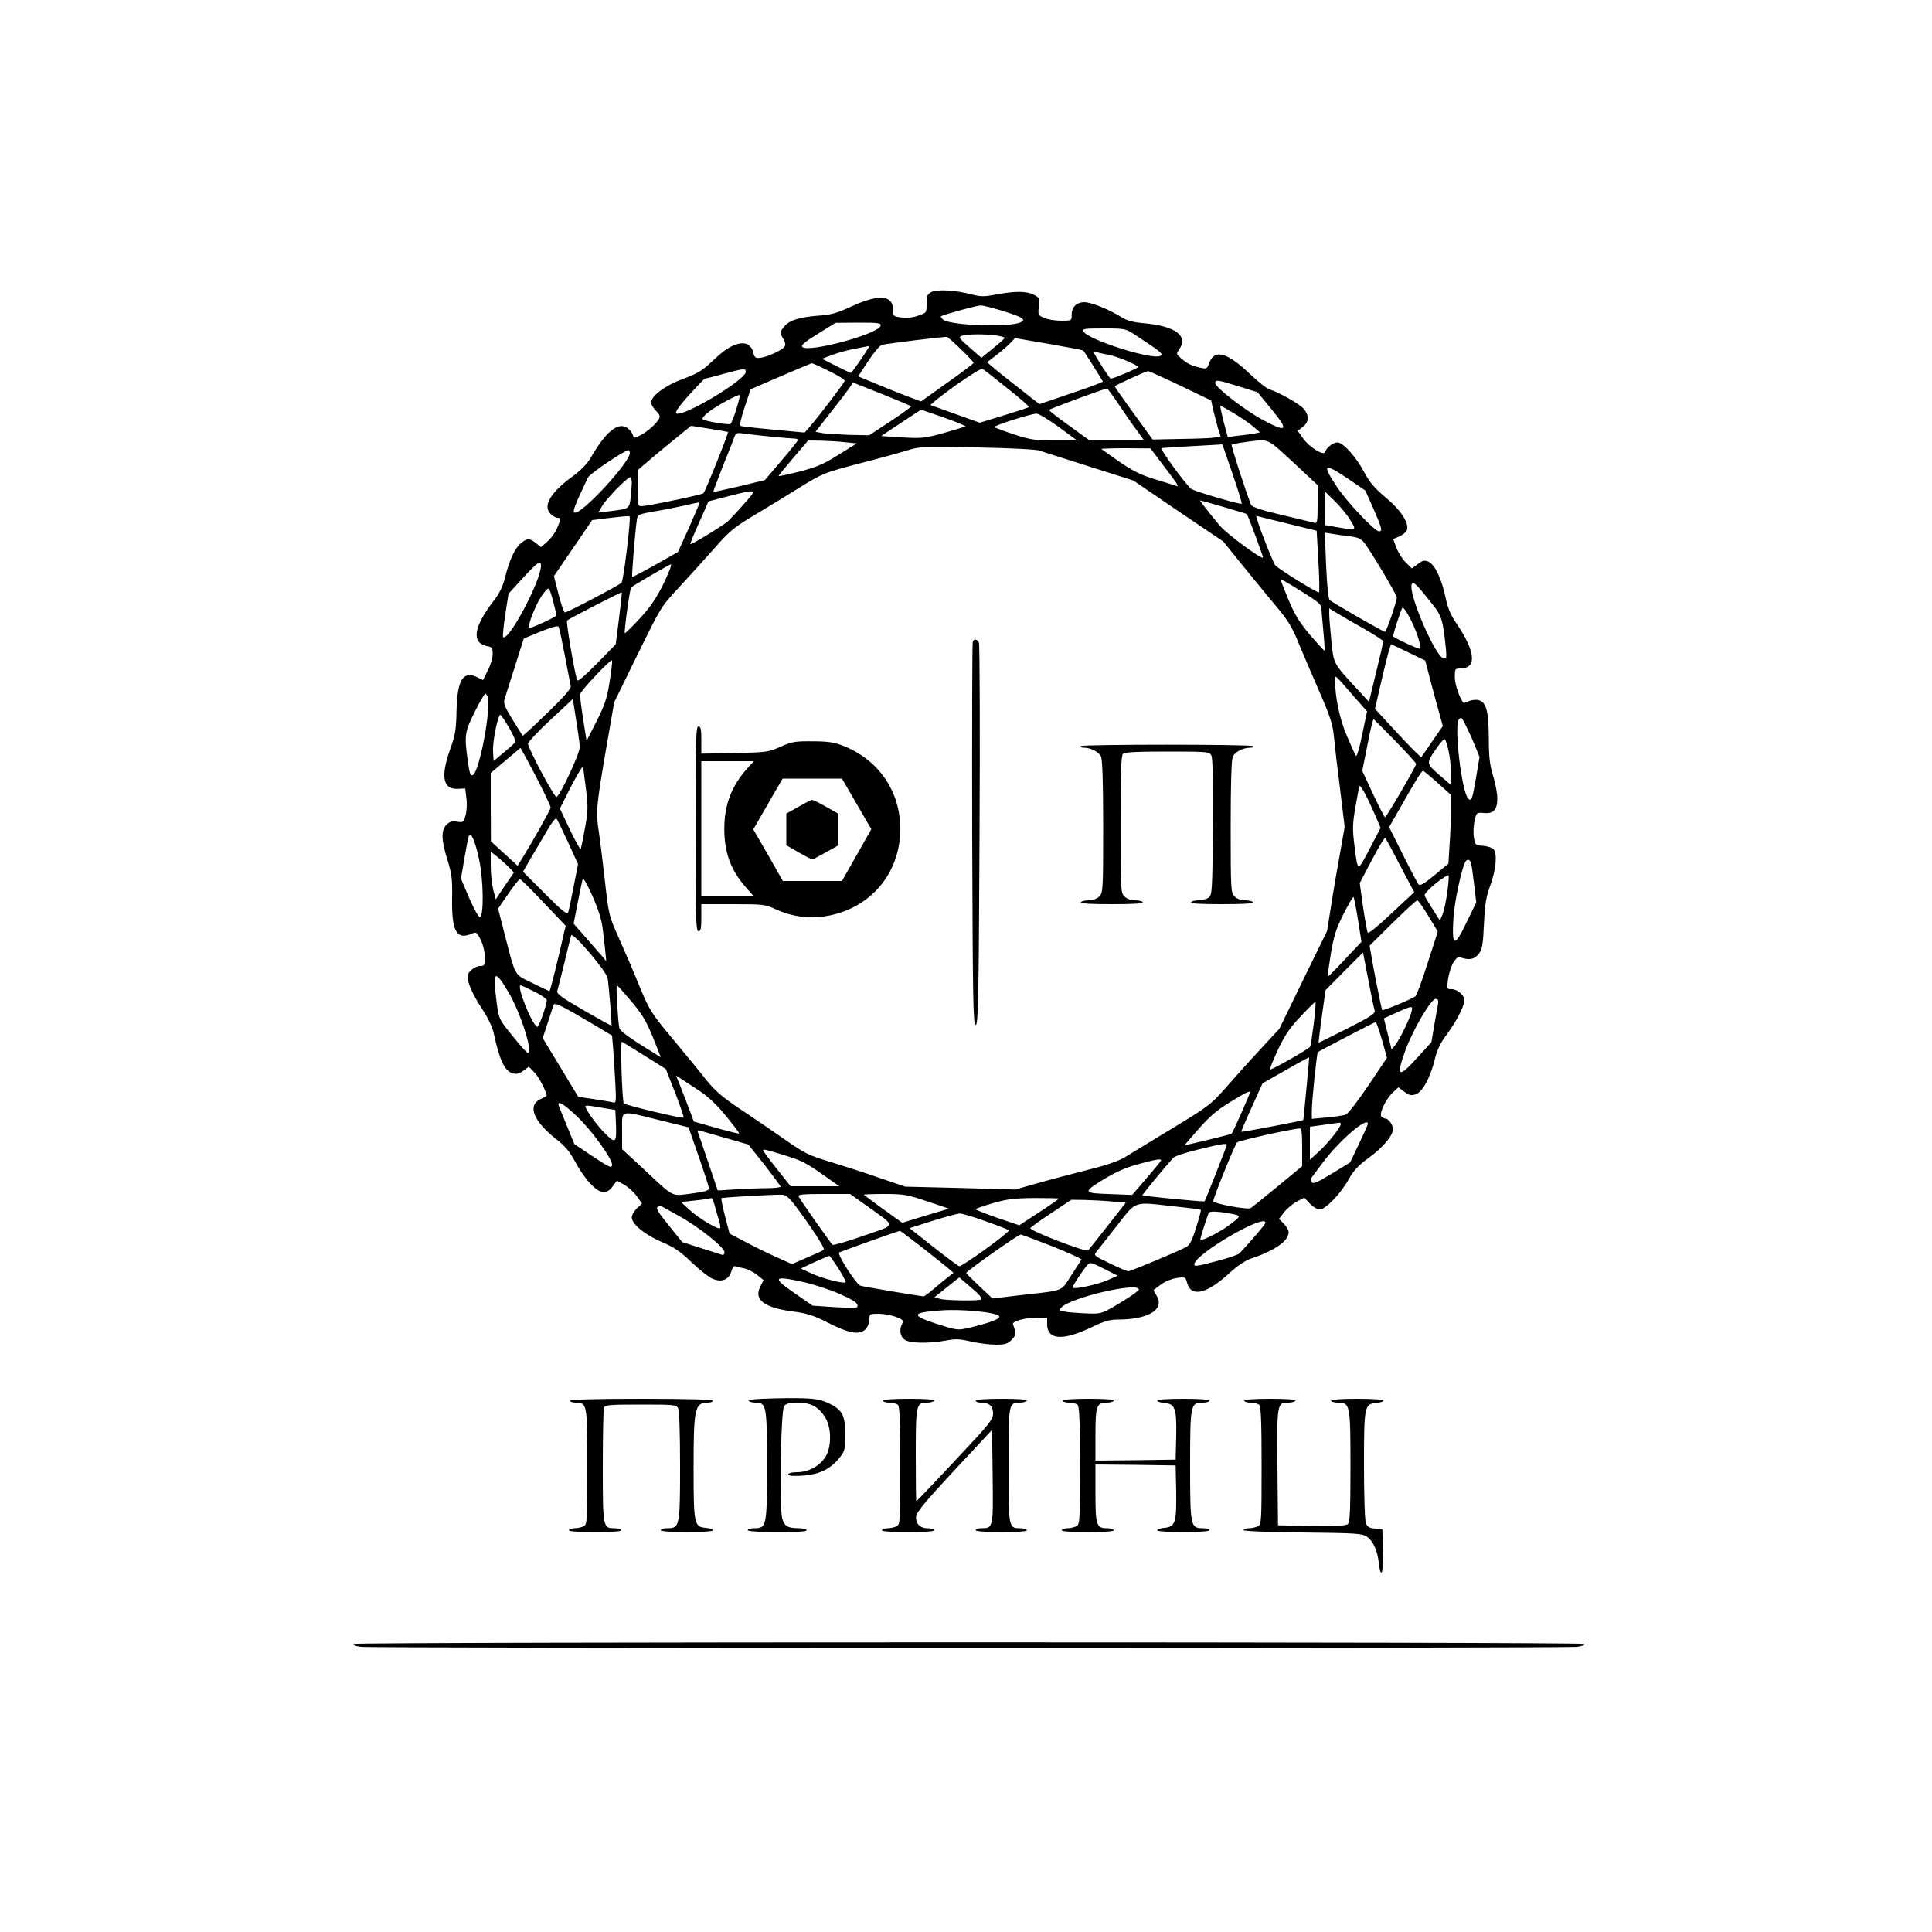 <?xml version="1.0" encoding="UTF-8" standalone="no"?> <svg xmlns="http://www.w3.org/2000/svg" version="1.0" width="1000pt" height="1000pt" viewBox="0 0 1000 1000" preserveAspectRatio="xMidYMid meet"><g transform="translate(0,1000) scale(0.1,-0.1)" fill="#000000" stroke="none"><path d="M4820 8488 c-21 -12 -25 -21 -24 -61 0 -46 0 -46 -44 -61 -27 -10 -60 -13 -87 -9 -42 5 -43 7 -43 41 0 76 -75 81 -219 14 -72 -33 -103 -42 -169 -46 -101 -8 -152 -25 -178 -60 -20 -26 -20 -28 -3 -58 13 -23 15 -34 6 -44 -15 -19 -89 -52 -123 -56 -26 -3 -31 1 -38 30 -10 38 -39 53 -82 41 -40 -12 -72 -34 -136 -95 -45 -42 -73 -59 -144 -85 -91 -33 -166 -88 -166 -123 0 -9 11 -28 25 -42 19 -19 23 -29 16 -42 -14 -26 -62 -68 -98 -86 -30 -15 -32 -15 -38 4 -4 11 -17 28 -30 36 -47 31 -111 -22 -189 -158 -17 -29 -51 -64 -95 -96 -112 -81 -152 -151 -112 -191 12 -12 28 -21 36 -21 19 0 19 -6 -2 -55 -9 -22 -32 -53 -50 -68 l-33 -29 -26 21 c-33 26 -45 26 -76 1 -32 -25 -60 -85 -83 -175 -12 -50 -29 -85 -60 -125 -104 -135 -116 -217 -35 -234 27 -5 30 -10 30 -41 0 -20 -11 -58 -25 -85 l-25 -50 -29 14 c-73 38 -105 -13 -108 -174 -2 -99 -7 -126 -33 -198 -50 -140 -38 -208 38 -205 l40 2 6 -50 c4 -27 2 -67 -4 -88 -10 -38 -12 -39 -44 -34 -26 4 -39 0 -55 -16 -29 -29 -27 -79 5 -182 22 -72 26 -100 24 -196 -3 -169 22 -218 96 -188 31 13 31 12 53 -31 12 -25 21 -64 21 -89 0 -41 -2 -45 -25 -45 -26 0 -65 -31 -65 -52 0 -36 26 -94 72 -165 34 -51 56 -97 64 -133 30 -140 57 -195 99 -206 19 -5 35 0 54 14 l28 21 31 -32 c25 -26 70 -117 60 -121 -2 -1 -16 -8 -33 -16 -66 -34 -33 -114 85 -207 46 -36 70 -65 98 -118 20 -38 55 -89 78 -112 50 -53 83 -57 115 -14 l22 30 39 -22 c21 -12 50 -39 65 -60 l26 -37 -27 -25 c-14 -13 -26 -34 -26 -46 0 -35 69 -91 156 -128 62 -26 95 -48 154 -105 41 -39 90 -78 109 -85 46 -20 83 -5 96 37 5 19 14 31 21 28 7 -3 28 -8 46 -11 18 -4 48 -19 67 -34 l33 -27 -17 -34 c-35 -68 22 -110 175 -129 68 -9 102 -20 175 -57 110 -56 164 -65 194 -35 12 12 21 34 21 51 0 29 1 30 47 30 26 0 66 -7 90 -16 36 -14 41 -19 33 -35 -17 -30 -11 -67 12 -83 27 -19 123 -21 212 -5 51 10 74 9 133 -5 40 -9 97 -16 128 -16 46 0 60 4 81 25 24 25 25 33 7 81 -5 15 64 34 126 34 l51 0 0 -34 c0 -81 80 -87 225 -18 68 33 98 42 140 42 162 0 247 54 200 126 -9 14 -15 27 -13 28 2 1 19 14 38 28 19 15 55 29 80 33 45 6 46 6 55 -27 22 -74 101 -55 218 52 41 38 82 65 113 76 123 41 194 91 194 136 0 10 -11 30 -25 44 l-25 25 27 35 c16 20 45 44 66 55 l38 20 29 -31 c15 -16 38 -30 51 -30 30 0 108 81 150 156 24 44 50 72 101 109 76 55 128 117 128 151 0 21 -23 54 -38 54 -4 0 -13 4 -20 8 -17 12 17 88 56 126 l30 28 31 -23 c25 -19 36 -21 59 -13 35 12 75 86 98 179 12 51 29 86 62 130 48 64 92 149 92 178 0 25 -36 57 -66 57 -25 0 -26 1 -19 51 4 29 16 67 27 86 17 27 24 32 42 26 42 -14 68 -8 90 20 18 24 22 47 27 155 5 104 11 140 33 200 29 79 37 162 17 186 -7 8 -31 16 -54 18 -40 3 -42 4 -48 43 -4 22 -2 60 3 85 10 45 11 45 48 42 50 -5 70 16 70 76 0 26 -10 79 -22 117 -17 55 -22 97 -22 195 -1 140 -13 186 -53 196 -13 4 -36 1 -50 -5 -14 -7 -27 -10 -28 -9 -20 23 -45 97 -45 133 0 43 1 45 29 45 86 0 79 86 -19 231 -31 45 -46 81 -57 133 -20 96 -55 173 -88 188 -22 10 -30 8 -56 -11 l-31 -23 -32 31 c-17 17 -39 51 -48 76 l-17 45 33 14 c18 8 36 23 39 35 9 37 -34 103 -112 167 -57 48 -82 78 -110 130 -43 81 -109 154 -139 154 -22 0 -56 -27 -64 -50 -7 -21 -83 27 -114 72 l-27 38 27 21 c31 24 33 57 6 91 -19 25 -131 88 -180 103 -14 4 -59 40 -100 79 -120 114 -185 131 -212 55 -9 -27 -13 -29 -42 -23 -46 10 -68 20 -100 47 -28 23 -29 25 -13 48 50 70 -20 122 -183 136 -55 5 -86 13 -115 31 -54 34 -132 68 -176 76 -48 9 -82 -18 -82 -62 0 -32 0 -32 -54 -32 -29 0 -69 6 -87 14 -33 14 -34 16 -29 59 5 43 4 46 -25 61 -38 20 -98 20 -194 2 -64 -12 -81 -12 -128 0 -83 22 -180 28 -210 12z m372 -98 c102 -32 120 -43 91 -58 -54 -28 -369 -17 -402 14 -8 8 -13 15 -10 17 8 7 184 56 204 56 12 1 64 -13 117 -29z m-634 -76 c-8 -42 -373 -141 -405 -110 -9 8 9 24 80 68 l92 57 118 1 c104 0 118 -2 115 -16z m1317 -47 c137 -90 148 -99 131 -109 -40 -23 -374 83 -398 126 -8 14 3 16 104 16 111 0 114 -1 163 -33z m-721 -3 c25 -4 46 -9 46 -13 0 -3 -27 -28 -60 -54 l-60 -49 -61 53 c-52 45 -59 54 -43 60 24 10 118 11 178 3z m-180 -72 c36 -35 66 -67 66 -70 -1 -4 -62 -50 -137 -103 l-136 -97 -66 25 c-36 13 -109 43 -163 65 l-96 40 51 78 c29 44 61 82 72 85 22 6 326 44 337 41 3 0 36 -29 72 -64z m455 28 c96 -17 176 -32 178 -34 2 -2 26 -39 53 -82 l49 -79 -27 -12 c-15 -7 -89 -33 -164 -58 l-138 -47 -102 80 c-57 44 -118 93 -136 109 l-33 28 48 37 c26 20 59 48 72 62 14 14 25 26 25 26 1 0 79 -14 175 -30z m-935 -22 c-22 -37 -85 -128 -90 -128 -2 0 -37 16 -77 36 l-72 37 50 19 c28 11 82 26 120 33 39 7 71 14 73 14 2 1 0 -5 -4 -11z m1241 -34 c44 -7 155 -53 155 -64 0 -6 -127 -60 -141 -60 -5 0 -62 87 -87 134 -2 4 4 6 14 3 11 -3 37 -9 59 -13z m-1443 -85 c46 -22 82 -45 80 -51 -3 -11 -132 -180 -179 -235 l-28 -32 -160 15 c-88 8 -165 17 -171 19 -7 2 0 36 20 96 l31 94 155 67 c85 37 158 67 162 68 3 0 44 -18 90 -41z m921 -88 c65 -51 116 -96 113 -98 -3 -3 -61 -22 -130 -43 l-125 -38 -123 44 c-67 24 -126 45 -131 47 -5 1 51 46 124 99 74 52 139 93 144 89 6 -3 64 -48 128 -100z m-1353 84 c0 -41 -326 -236 -359 -215 -9 5 11 34 64 94 43 47 80 86 84 86 3 0 47 11 96 25 108 29 115 29 115 10z m2249 -71 l160 -77 10 -46 c6 -25 17 -67 24 -93 l15 -47 -32 -6 c-17 -3 -96 -6 -176 -7 l-144 -3 -98 135 c-54 74 -98 137 -98 140 0 5 157 77 172 79 4 1 79 -33 167 -75z m303 -4 l97 -30 71 -87 c92 -111 83 -124 -37 -60 -93 48 -253 172 -253 194 0 19 14 17 122 -17z m-1848 -39 c81 -33 150 -61 152 -64 2 -2 -45 -37 -106 -77 l-111 -73 -102 2 c-56 2 -119 6 -139 9 l-37 7 90 115 c50 63 93 121 96 128 3 6 6 12 8 12 1 0 69 -27 149 -59z m1223 -49 c28 -42 70 -103 93 -134 l42 -58 -141 0 -141 0 -105 76 c-58 41 -105 78 -105 82 0 5 271 105 300 111 3 0 28 -34 57 -77z m-1976 -31 c-12 -38 -25 -72 -30 -75 -10 -7 -133 14 -144 24 -5 4 9 21 30 37 39 31 155 94 162 88 2 -2 -6 -35 -18 -74z m2577 -21 c37 -22 82 -53 100 -69 l34 -29 -29 -6 c-15 -3 -53 -8 -83 -11 l-55 -7 -22 81 c-11 45 -19 81 -16 81 2 0 35 -18 71 -40z m-1503 -21 c64 -23 114 -43 112 -46 -3 -2 -53 -17 -111 -34 -99 -27 -114 -29 -216 -23 l-109 7 102 68 c56 37 103 68 104 68 1 1 54 -18 118 -40z m595 -49 l95 -70 -115 0 c-102 0 -126 4 -210 31 -52 17 -98 35 -103 38 -8 7 184 68 218 70 11 0 63 -31 115 -69z m-1712 -26 c5 -3 -117 -307 -127 -317 -8 -8 -291 -67 -322 -67 -17 0 -19 9 -19 93 l0 93 53 45 c28 25 91 77 138 115 l86 70 94 -15 c52 -8 95 -16 97 -17z m221 -24 c57 -5 112 -10 122 -10 10 0 19 -3 19 -7 0 -5 -39 -53 -86 -108 l-85 -100 -132 -32 c-73 -17 -133 -30 -135 -29 -1 2 22 63 51 137 30 74 57 142 60 152 6 15 14 18 45 13 20 -3 84 -10 141 -16z m2724 -151 l107 -100 0 -100 c0 -91 -2 -100 -17 -95 -10 3 -86 21 -170 41 -110 26 -153 41 -158 53 -30 77 -104 306 -100 310 3 3 45 11 93 17 103 12 86 21 245 -126z m-2338 122 l60 -6 -95 -59 c-78 -49 -114 -64 -202 -87 -60 -15 -108 -25 -108 -23 0 3 34 45 76 94 l77 90 66 -1 c36 -1 93 -4 126 -8z m2004 -162 c29 -83 50 -153 48 -156 -6 -6 -246 64 -262 77 -31 26 -165 210 -153 211 11 1 137 9 284 17 l31 2 52 -151z m-1000 119 c15 -5 130 -42 257 -82 l230 -73 232 -158 233 -157 98 -121 c54 -67 132 -162 174 -212 59 -70 84 -109 113 -180 20 -49 69 -164 109 -255 60 -138 73 -177 79 -240 4 -41 18 -164 32 -272 l24 -198 -24 -137 c-14 -76 -35 -197 -46 -270 l-21 -132 -124 -253 -123 -253 -102 -110 c-56 -60 -136 -150 -178 -198 -72 -82 -89 -95 -272 -206 -107 -65 -217 -132 -245 -149 -33 -21 -97 -43 -190 -66 -77 -20 -194 -50 -260 -69 l-120 -34 -285 8 -285 7 -135 46 c-74 26 -189 63 -255 83 -107 32 -132 44 -230 113 -60 42 -164 113 -230 157 -96 64 -133 96 -180 154 -32 41 -111 137 -175 214 -110 132 -119 147 -170 270 -29 72 -77 183 -106 248 -53 118 -53 120 -74 305 -12 103 -25 215 -31 249 -15 100 -13 126 34 403 l46 265 121 247 c119 243 122 249 212 345 50 54 132 145 182 201 79 91 105 112 201 170 61 36 168 101 238 145 126 78 130 79 315 128 103 26 216 58 252 69 61 19 83 19 359 14 162 -3 306 -10 320 -16z m641 -75 c79 -104 85 -114 68 -108 -7 3 -56 18 -109 34 -75 23 -115 43 -185 91 -49 34 -91 64 -93 66 -2 2 54 4 125 4 l129 -1 65 -86z m-2760 62 c0 -49 -252 -321 -286 -308 -12 4 -2 32 69 181 9 20 189 141 210 142 4 0 7 -7 7 -15z m3719 -134 l88 -60 42 -94 c44 -101 48 -117 29 -117 -23 0 -167 153 -218 230 -80 120 -69 127 59 41z m-3709 -18 c0 -16 -3 -51 -6 -80 -7 -57 -6 -56 -108 -69 l-59 -7 19 33 c20 36 131 150 146 150 4 0 8 -12 8 -27z m582 -110 c-33 -38 -71 -78 -83 -90 -26 -23 -191 -124 -196 -119 -2 1 19 52 46 112 l48 109 104 27 c151 38 150 38 81 -39z m3137 -85 c34 -55 35 -54 -66 -37 l-63 11 0 86 0 86 50 -49 c27 -26 63 -70 79 -97z m-656 68 c65 -19 119 -35 121 -37 8 -13 86 -222 83 -225 -9 -9 -188 123 -223 165 -64 77 -106 131 -102 131 2 0 57 -15 121 -34z m-2713 19 c0 -3 -25 -61 -55 -129 l-56 -123 -116 -66 c-65 -36 -119 -65 -121 -63 -3 4 15 235 24 292 4 32 5 32 102 49 53 9 122 23 152 30 69 16 70 16 70 10z m-360 -73 c0 -61 -34 -330 -43 -338 -15 -15 -280 -154 -293 -154 -5 0 -20 42 -33 94 l-24 94 99 145 99 145 80 10 c111 13 115 13 115 4z m3400 -31 l155 -38 9 -157 c5 -86 6 -159 3 -162 -5 -6 -210 121 -226 140 -14 17 -107 257 -98 256 1 -1 72 -18 157 -39z m328 -67 c44 -6 57 -12 77 -38 36 -48 165 -265 165 -278 0 -21 -54 -178 -61 -178 -10 0 -271 150 -286 164 -8 7 -14 70 -19 180 l-7 169 39 -6 c21 -4 63 -10 92 -13z m-4188 -152 c0 -78 -169 -396 -196 -369 -3 3 2 55 11 115 l17 109 75 82 c77 83 93 94 93 63z m663 -29 c-45 -109 -89 -179 -155 -248 -39 -42 -72 -74 -74 -72 -5 5 26 231 33 237 8 8 197 118 205 119 4 1 0 -16 -9 -36z m3280 -108 c80 -50 97 -64 97 -85 0 -14 5 -68 10 -120 5 -52 7 -96 6 -98 -2 -1 -35 35 -75 81 -55 66 -80 106 -111 181 -22 53 -40 99 -40 102 0 8 7 5 113 -61z m678 -71 c41 -53 48 -77 63 -222 4 -46 3 -53 -12 -50 -42 8 -184 336 -165 384 7 19 25 1 114 -112z m-4557 20 c9 -34 16 -65 16 -69 0 -7 -124 -65 -139 -65 -15 0 25 107 60 162 18 27 35 46 40 41 4 -4 15 -36 23 -69z m340 -85 l-17 -134 -98 -100 c-66 -67 -99 -95 -102 -85 -15 46 -58 303 -52 308 8 9 279 148 283 146 2 -1 -5 -62 -14 -135z m4133 -89 c12 -36 18 -66 13 -68 -7 -3 -126 52 -139 64 -3 3 37 131 47 147 7 14 55 -72 79 -143z m-274 34 c53 -31 97 -59 97 -63 0 -3 -16 -75 -37 -160 l-37 -154 -59 64 c-127 137 -124 132 -136 253 -6 60 -11 122 -11 138 l0 29 43 -26 c23 -14 86 -51 140 -81z m-4139 -139 c15 -77 28 -148 30 -157 3 -12 -37 -57 -121 -138 -69 -67 -126 -120 -128 -118 -1 2 -25 39 -52 83 -40 65 -48 85 -42 105 4 14 29 90 54 170 l46 145 87 36 c57 23 89 32 93 25 4 -6 18 -74 33 -151z m4485 -147 c18 -68 39 -144 46 -169 l13 -47 -56 -81 -56 -81 -39 37 c-21 21 -75 78 -119 126 l-81 88 28 122 c15 67 34 142 41 168 l14 45 88 -42 89 -43 32 -123z m-4254 11 c-13 -83 -25 -118 -67 -202 l-52 -102 -18 115 c-10 63 -17 120 -15 127 4 20 161 186 165 175 2 -6 -4 -57 -13 -113z m3852 -73 l69 -78 -25 -119 c-13 -66 -28 -116 -32 -112 -4 4 -25 51 -47 103 -38 87 -62 202 -62 295 0 23 -1 24 97 -89z m-4483 -3 c19 -61 -42 -385 -76 -404 -13 -7 -17 4 -27 74 -18 131 -16 148 36 252 26 52 51 95 55 95 3 0 9 -8 12 -17z m477 -258 c2 -30 -98 -246 -120 -260 -10 -6 -144 244 -148 275 -1 8 51 64 115 123 l117 109 17 -109 c10 -59 18 -121 19 -138z m-367 100 c21 -36 36 -69 34 -74 -1 -5 -28 -29 -58 -54 l-55 -46 -3 52 c-3 49 25 187 38 187 3 0 23 -29 44 -65z m4997 -87 l27 -66 -18 -107 c-19 -112 -24 -125 -41 -108 -33 33 -74 378 -48 409 11 14 15 11 32 -23 11 -21 33 -68 48 -105z m-408 16 c59 -60 107 -114 107 -118 0 -12 -154 -276 -161 -276 -3 0 -31 54 -62 120 l-56 120 27 135 c14 75 29 134 32 133 3 -2 53 -53 113 -114z m275 -52 c7 -30 12 -81 12 -114 l0 -61 -52 45 c-77 66 -77 66 -28 137 23 35 45 59 49 54 4 -4 13 -32 19 -61z m-4697 -184 c27 -54 49 -102 49 -108 0 -10 -95 -179 -147 -263 l-24 -38 -69 63 -69 63 -1 177 0 177 77 65 77 65 29 -52 c16 -29 51 -96 78 -149z m232 -13 c11 -89 11 -111 -5 -200 -10 -55 -20 -104 -22 -110 -2 -5 -27 40 -56 100 l-52 110 58 115 c33 63 60 108 62 100 1 -8 8 -60 15 -115z m4408 33 l69 -62 0 -81 c0 -44 -3 -124 -7 -177 l-6 -98 -72 -60 c-55 -45 -75 -57 -83 -47 -5 6 -42 76 -81 154 l-71 142 62 108 c74 131 106 183 114 183 3 0 37 -28 75 -62z m-312 -193 l17 -40 -57 -109 c-64 -122 -61 -123 -79 23 -10 79 -9 108 5 190 9 53 19 103 21 111 5 14 43 -59 93 -175z m-4189 -114 l52 -114 -23 -116 c-12 -64 -25 -124 -28 -133 -5 -14 -30 5 -120 96 l-114 114 40 69 c22 37 59 101 83 141 23 41 45 70 50 65 4 -4 31 -59 60 -122z m-461 -86 c24 -110 26 -295 5 -302 -6 -2 -31 42 -55 98 l-43 101 18 107 c10 58 20 110 23 114 12 20 32 -25 52 -118z m4769 -37 l72 -136 -118 -110 c-71 -67 -119 -106 -123 -99 -3 7 -14 67 -24 134 l-17 122 63 120 c35 67 66 118 69 114 4 -5 39 -69 78 -145z m-4611 -10 l23 -24 -47 -69 -47 -70 -13 50 c-7 28 -13 83 -13 123 l0 74 38 -30 c20 -17 47 -41 59 -54z m4977 25 c3 -10 10 -60 16 -111 l11 -93 -52 -107 c-62 -129 -75 -123 -66 27 5 83 43 260 62 291 10 15 23 12 29 -7z m-123 -153 c-6 -43 -17 -94 -24 -112 l-14 -33 -37 58 c-20 31 -39 63 -42 71 -3 8 20 33 58 64 35 28 65 46 66 41 2 -5 -1 -45 -7 -89z m-4370 -199 c5 -42 11 -94 13 -116 l4 -40 -26 31 c-15 17 -53 61 -85 97 l-58 66 21 108 c12 59 23 115 26 123 3 9 25 -30 51 -89 33 -75 48 -125 54 -180z m-308 148 l115 -121 -10 -41 c-24 -111 -70 -297 -74 -297 -2 0 -42 19 -89 42 -97 48 -84 26 -146 264 l-31 121 53 77 c29 42 56 76 60 76 4 0 59 -54 122 -121z m4216 -90 l18 -114 -86 -91 c-47 -51 -87 -91 -89 -89 -1 1 6 53 16 116 16 95 27 130 66 208 26 51 49 91 52 88 2 -2 13 -55 23 -118z m364 20 l49 -81 -52 -161 c-28 -89 -57 -167 -63 -173 -14 -13 -168 -77 -173 -72 -3 4 -47 222 -58 293 l-7 40 119 118 c65 64 123 117 128 117 5 -1 31 -37 57 -81z m-4248 -322 c7 -45 23 -241 20 -245 -2 -2 -66 34 -144 79 -107 61 -140 85 -137 98 3 9 19 75 37 146 17 72 33 136 35 143 7 22 183 -185 189 -221z m3970 -166 c5 -17 -15 -30 -142 -95 -81 -41 -148 -74 -148 -73 -1 1 7 63 17 137 l19 135 97 98 97 97 27 -140 c15 -77 29 -149 33 -159z m-4483 93 c63 -107 129 -314 100 -314 -5 0 -40 39 -79 88 -70 86 -71 88 -82 171 -22 169 -12 178 61 55z m133 4 c36 -18 65 -38 65 -44 0 -27 -42 -144 -50 -139 -30 18 -108 215 -85 215 2 0 34 -14 70 -32z m502 -50 c65 -78 81 -106 132 -236 l21 -54 -37 23 c-117 71 -172 111 -177 127 -7 26 -19 222 -13 222 3 0 36 -37 74 -82z m4177 -10 c-2 -13 -11 -63 -20 -113 l-15 -89 -76 -84 c-96 -105 -108 -96 -59 41 40 108 133 267 157 267 11 0 15 -7 13 -22z m-644 -107 c-8 -61 -16 -114 -19 -119 -9 -13 -203 -123 -208 -118 -2 2 16 47 41 101 35 75 61 114 118 174 40 43 75 77 77 75 2 -2 -2 -53 -9 -113z m-3739 3 l107 -64 6 -72 c3 -40 8 -119 11 -176 5 -95 4 -103 -12 -98 -10 3 -54 10 -99 17 l-81 12 -92 152 -92 152 26 79 c14 43 28 85 30 92 5 15 39 -1 196 -94z m4245 59 c-9 -36 -60 -141 -84 -172 l-19 -23 -20 80 -20 81 66 30 c82 37 85 37 77 4z m-153 -145 l26 -93 -96 -143 c-53 -79 -106 -147 -117 -151 -12 -5 -56 -11 -98 -15 l-78 -7 0 43 c0 51 26 297 31 302 8 7 294 156 300 156 3 0 17 -42 32 -92z m-3817 -82 l110 -69 49 -124 c26 -68 46 -125 43 -128 -6 -6 -300 64 -309 74 -9 9 -19 323 -10 319 4 -2 57 -34 117 -72z m3426 -171 c-8 -88 -16 -161 -16 -162 -3 -4 -318 -64 -321 -61 -1 2 23 59 54 127 l56 124 120 68 c65 38 120 67 121 66 1 -1 -6 -74 -14 -162z m-3139 -13 c45 -30 91 -74 137 -131 38 -47 68 -86 66 -88 -2 -2 -55 11 -119 29 l-116 33 -24 65 c-14 36 -34 89 -46 119 l-22 54 28 -18 c15 -10 59 -39 96 -63z m2847 -7 c0 -6 -89 -208 -95 -213 -4 -4 -239 -61 -242 -59 -1 1 32 40 73 86 56 63 96 98 162 137 83 51 102 60 102 49z m-3484 -123 c79 -75 187 -225 182 -254 -3 -15 -18 -8 -99 46 l-96 64 -41 100 c-23 56 -42 103 -42 106 0 19 34 -3 96 -62z m154 40 l45 -7 3 -69 c4 -102 -1 -107 -54 -55 -42 41 -104 126 -104 143 0 4 15 4 33 1 17 -3 52 -9 77 -13z m274 -60 l150 -37 52 -150 c29 -83 53 -157 53 -165 1 -13 -19 -18 -91 -28 -107 -13 -85 -24 -250 130 l-108 100 0 94 c0 113 -17 108 194 56z m3526 -20 c0 -16 -66 -99 -112 -141 l-48 -44 0 86 0 85 73 10 c39 5 75 10 80 11 4 0 7 -3 7 -7z m140 1 c0 -5 -21 -51 -46 -104 l-46 -96 -95 -58 c-74 -45 -97 -55 -103 -44 -5 7 -5 18 -1 24 4 5 29 39 56 75 84 114 235 244 235 203z m-340 -121 l0 -98 -127 -105 c-69 -57 -132 -107 -139 -112 -17 -10 -194 23 -194 36 0 18 111 291 123 304 10 9 279 70 325 72 9 1 12 -25 12 -97z m-2981 47 l114 -33 84 -105 c45 -58 83 -109 83 -113 0 -4 -30 -8 -67 -8 -38 0 -111 -3 -163 -6 l-95 -6 -50 148 c-27 81 -52 152 -54 157 -2 5 5 7 15 4 11 -3 70 -21 133 -38z m2591 -35 c0 -6 -111 -287 -115 -292 -4 -4 -317 27 -322 31 -2 3 124 156 162 196 7 7 64 26 127 41 117 29 148 34 148 24z m-2301 -50 c103 -32 114 -37 216 -108 l79 -56 -126 0 -126 0 -71 90 c-39 49 -71 92 -71 95 0 8 7 7 99 -21z m1961 -30 c0 -3 -34 -44 -75 -92 l-75 -87 -102 4 c-154 5 -156 8 -50 74 64 39 116 63 179 80 91 25 123 31 123 21z m-1898 -229 c83 -109 160 -227 152 -234 -5 -4 -44 -22 -87 -40 l-78 -34 -82 37 c-45 20 -118 56 -161 79 l-80 42 -23 89 c-13 49 -21 91 -19 94 5 5 273 20 316 18 17 -1 36 -16 62 -51z m381 -11 c148 -107 150 -90 -25 -151 -83 -29 -155 -50 -159 -46 -15 16 -172 239 -176 251 -4 9 26 12 131 12 l136 0 93 -66z m306 28 l113 -38 -121 -36 -121 -37 -98 70 c-53 39 -99 73 -101 75 -2 2 45 4 105 4 100 0 119 -3 223 -38z m-1099 -24 c6 -24 16 -58 22 -76 5 -18 8 -36 5 -39 -10 -9 -109 50 -156 93 l-46 42 60 7 c33 3 67 8 75 9 8 2 18 4 22 5 4 0 12 -18 18 -41z m1780 38 c0 -3 -46 -35 -102 -71 l-102 -67 -113 38 c-62 22 -113 42 -113 45 0 3 39 17 88 31 72 21 109 26 215 27 70 0 127 -1 127 -3z m276 -15 l71 -6 -93 -119 c-51 -65 -97 -123 -102 -128 -11 -11 -303 102 -299 115 1 4 49 39 107 77 l105 70 70 -1 c39 -1 102 -4 141 -8z m328 -26 c70 -7 130 -15 132 -17 1 -2 -9 -43 -25 -92 -21 -68 -33 -91 -52 -101 -45 -24 -287 -125 -299 -125 -6 0 -50 18 -96 41 -78 37 -84 42 -71 57 7 9 55 70 106 135 107 136 82 127 305 102z m-2573 -47 c106 -58 239 -164 239 -190 0 -10 -6 -16 -12 -13 -7 2 -57 18 -110 35 l-97 31 -70 87 c-50 61 -67 88 -58 94 6 4 13 8 13 8 1 0 44 -23 95 -52z m2891 3 c18 -6 14 -12 -34 -48 -49 -38 -147 -88 -155 -80 -2 3 19 72 42 136 4 10 19 12 66 7 33 -4 69 -11 81 -15z m-1301 -32 c63 -22 117 -43 121 -47 7 -8 -241 -188 -257 -186 -5 1 -65 45 -133 99 l-124 98 119 38 c65 20 127 37 139 38 11 1 72 -17 135 -40z m1449 -8 c0 -7 -63 -82 -134 -158 -6 -7 -62 -26 -124 -42 -99 -26 -113 -28 -110 -13 11 56 368 263 368 213z m-1787 -120 c56 -44 118 -93 137 -109 l35 -30 -30 -24 c-16 -12 -49 -40 -73 -60 -24 -21 -47 -38 -52 -38 -11 0 -299 48 -326 55 -20 4 -121 161 -111 172 4 3 303 111 315 112 2 1 49 -35 105 -78z m684 -2 c85 -34 152 -65 151 -68 -2 -3 -26 -40 -53 -82 -57 -87 -28 -76 -274 -104 l-134 -16 -67 63 c-37 35 -68 66 -69 69 -1 8 269 199 282 199 6 0 79 -28 164 -61z m-1107 -115 c23 -36 39 -68 37 -71 -10 -9 -118 19 -175 45 l-57 26 70 33 c39 17 73 32 77 33 3 0 25 -30 48 -66z m1393 -60 c-49 -22 -172 -49 -181 -39 -4 4 49 86 76 117 13 16 19 15 86 -19 l71 -36 -52 -23z m-1388 -71 c60 -26 91 -45 93 -57 4 -18 -3 -18 -114 -12 l-118 8 -88 61 c-124 85 -118 96 37 62 55 -12 140 -40 190 -62z m725 -8 c7 -8 10 -18 8 -21 -9 -8 -181 -6 -212 3 l-29 9 64 51 64 51 46 -39 c25 -21 52 -45 59 -54z m825 30 c0 -5 -43 -36 -95 -67 -89 -54 -98 -58 -155 -57 -33 1 -84 4 -113 7 -47 6 -52 9 -40 23 42 51 403 136 403 94z m-723 -138 c8 -13 -51 -35 -162 -61 -53 -12 -59 -11 -163 22 -133 44 -129 58 18 69 112 9 294 -9 307 -30z"></path><path d="M5035 6678 c-3 -7 -4 -456 -3 -998 3 -868 5 -985 18 -985 13 0 16 118 20 980 3 539 1 988 -3 998 -9 20 -26 22 -32 5z"></path><path d="M3600 5710 c0 -464 2 -530 15 -530 12 0 15 14 15 70 l0 70 164 0 c155 0 167 -1 220 -26 83 -38 169 -50 255 -37 233 36 391 220 391 453 0 195 -114 360 -299 431 -43 17 -78 22 -156 22 -90 1 -107 -2 -165 -28 -62 -28 -72 -29 -237 -33 l-173 -3 0 71 c0 56 -3 70 -15 70 -13 0 -15 -66 -15 -530z m268 313 c-82 -92 -119 -189 -119 -313 0 -123 34 -215 111 -302 l42 -48 -136 0 -136 0 0 350 0 350 136 0 136 0 -34 -37z m566 -184 l76 -131 -76 -134 -76 -134 -153 0 -153 0 -76 134 -77 133 34 59 c19 33 53 92 76 132 l42 72 153 0 154 0 76 -131z"></path><path d="M4133 5824 l-63 -35 0 -82 0 -82 66 -38 c36 -21 68 -37 72 -35 4 2 35 19 70 38 l62 35 0 81 0 82 -64 36 c-35 20 -68 36 -73 36 -4 0 -36 -16 -70 -36z"></path><path d="M5594 6138 c-3 -4 3 -8 14 -8 37 0 79 -21 91 -46 7 -17 11 -132 11 -364 0 -327 -1 -341 -20 -360 -12 -12 -33 -20 -54 -20 -19 0 -38 -4 -41 -10 -4 -7 52 -10 160 -10 108 0 164 3 160 10 -3 6 -22 10 -41 10 -21 0 -42 8 -54 20 -19 19 -20 33 -20 373 0 261 3 356 12 365 9 9 74 12 230 12 207 0 218 -1 228 -20 7 -13 10 -135 8 -371 -3 -334 -4 -351 -22 -365 -11 -8 -34 -14 -52 -14 -18 0 -36 -4 -39 -10 -4 -7 52 -10 160 -10 108 0 164 3 160 10 -3 6 -22 10 -41 10 -21 0 -42 8 -54 20 -19 19 -20 33 -20 360 0 232 4 347 11 364 12 25 54 46 92 46 11 0 17 3 13 8 -10 10 -886 10 -892 0z"></path><path d="M4007 2762 c-86 -2 -136 -6 -132 -12 3 -6 19 -10 35 -10 57 0 60 -14 60 -325 0 -316 -2 -325 -66 -325 -19 0 -34 -4 -34 -10 0 -6 59 -10 156 -10 101 0 153 3 149 10 -3 6 -21 10 -38 10 -59 0 -76 10 -88 49 -16 56 -8 563 10 584 10 12 30 17 70 17 68 0 108 -22 142 -76 33 -53 34 -153 2 -204 -30 -48 -89 -80 -147 -80 -28 0 -46 -5 -46 -11 0 -8 23 -10 73 -7 87 6 144 33 191 91 29 36 31 44 31 122 0 99 -15 128 -86 162 -52 25 -97 29 -282 25z"></path><path d="M2950 2750 c0 -5 13 -10 28 -10 61 0 62 -6 62 -333 0 -283 -1 -297 -19 -307 -11 -5 -31 -10 -45 -10 -14 0 -28 -4 -31 -10 -4 -6 43 -10 135 -10 92 0 139 4 135 10 -3 6 -19 10 -35 10 -59 0 -60 3 -60 320 0 159 3 295 6 304 5 14 32 16 190 16 171 0 184 -1 194 -19 6 -12 10 -125 10 -298 0 -314 -2 -323 -66 -323 -19 0 -34 -4 -34 -10 0 -6 52 -10 135 -10 78 0 135 4 135 9 0 6 -17 11 -37 13 -60 5 -63 18 -63 308 0 312 6 339 73 340 15 0 27 5 27 10 0 6 -130 10 -370 10 -240 0 -370 -4 -370 -10z"></path><path d="M4570 2750 c0 -5 15 -10 33 -10 18 0 38 -5 45 -12 9 -9 12 -93 12 -315 0 -289 -1 -303 -19 -313 -11 -5 -31 -10 -45 -10 -14 0 -28 -4 -31 -10 -4 -6 43 -10 135 -10 92 0 139 4 135 10 -3 6 -19 10 -35 10 -38 0 -62 25 -58 62 2 21 51 80 198 238 l195 209 3 -242 c3 -267 3 -267 -60 -267 -15 0 -28 -4 -28 -10 0 -6 52 -10 136 -10 87 0 133 4 129 10 -3 6 -19 10 -35 10 -60 0 -60 3 -60 325 0 322 0 325 60 325 16 0 32 5 35 10 4 6 -42 10 -129 10 -84 0 -136 -4 -136 -10 0 -5 12 -10 26 -10 44 0 64 -17 64 -56 0 -32 -18 -54 -197 -244 -108 -116 -198 -210 -200 -210 -2 0 -3 108 -3 239 0 263 2 271 60 271 16 0 32 5 35 10 4 6 -42 10 -129 10 -84 0 -136 -4 -136 -10z"></path><path d="M5500 2750 c0 -5 15 -10 33 -10 18 0 38 -5 45 -12 9 -9 12 -93 12 -315 0 -289 -1 -303 -19 -313 -11 -5 -31 -10 -45 -10 -14 0 -28 -4 -31 -10 -4 -6 43 -10 135 -10 92 0 139 4 135 10 -3 6 -19 10 -35 10 -55 0 -60 16 -60 181 l0 149 208 -2 207 -3 3 -135 c2 -161 -5 -183 -61 -188 -20 -2 -37 -7 -37 -13 0 -5 57 -9 135 -9 83 0 135 4 135 10 0 6 -15 10 -34 10 -64 0 -66 9 -66 325 0 316 2 325 66 325 19 0 34 5 34 10 0 6 -52 10 -135 10 -78 0 -135 -4 -135 -9 0 -6 17 -11 37 -13 55 -4 64 -28 61 -173 l-3 -120 -207 -3 -208 -2 0 134 c0 149 6 166 60 166 16 0 32 5 35 10 4 6 -42 10 -129 10 -84 0 -136 -4 -136 -10z"></path><path d="M6440 2750 c0 -5 15 -10 33 -10 18 0 38 -5 45 -12 9 -9 12 -93 12 -315 0 -289 -1 -303 -19 -313 -11 -5 -31 -10 -45 -10 -14 0 -27 -4 -31 -9 -3 -6 112 -11 303 -13 278 -3 311 -5 336 -21 33 -22 55 -70 63 -138 11 -90 24 -50 21 64 l-3 112 -38 3 c-30 3 -40 9 -47 28 -6 14 -10 148 -10 297 0 309 2 320 63 325 20 2 37 7 37 13 0 5 -57 9 -135 9 -83 0 -135 -4 -135 -10 0 -5 15 -10 34 -10 64 0 66 -8 66 -331 0 -232 -3 -289 -14 -298 -9 -8 -68 -11 -187 -9 l-174 3 -3 302 c-3 332 -2 333 58 333 16 0 32 5 35 10 4 6 -42 10 -129 10 -84 0 -136 -4 -136 -10z"></path><path d="M1832 1491 c-9 -5 3 -10 34 -15 61 -8 6237 -8 6298 0 31 5 43 10 34 15 -17 11 -6349 11 -6366 0z"></path></g></svg> 